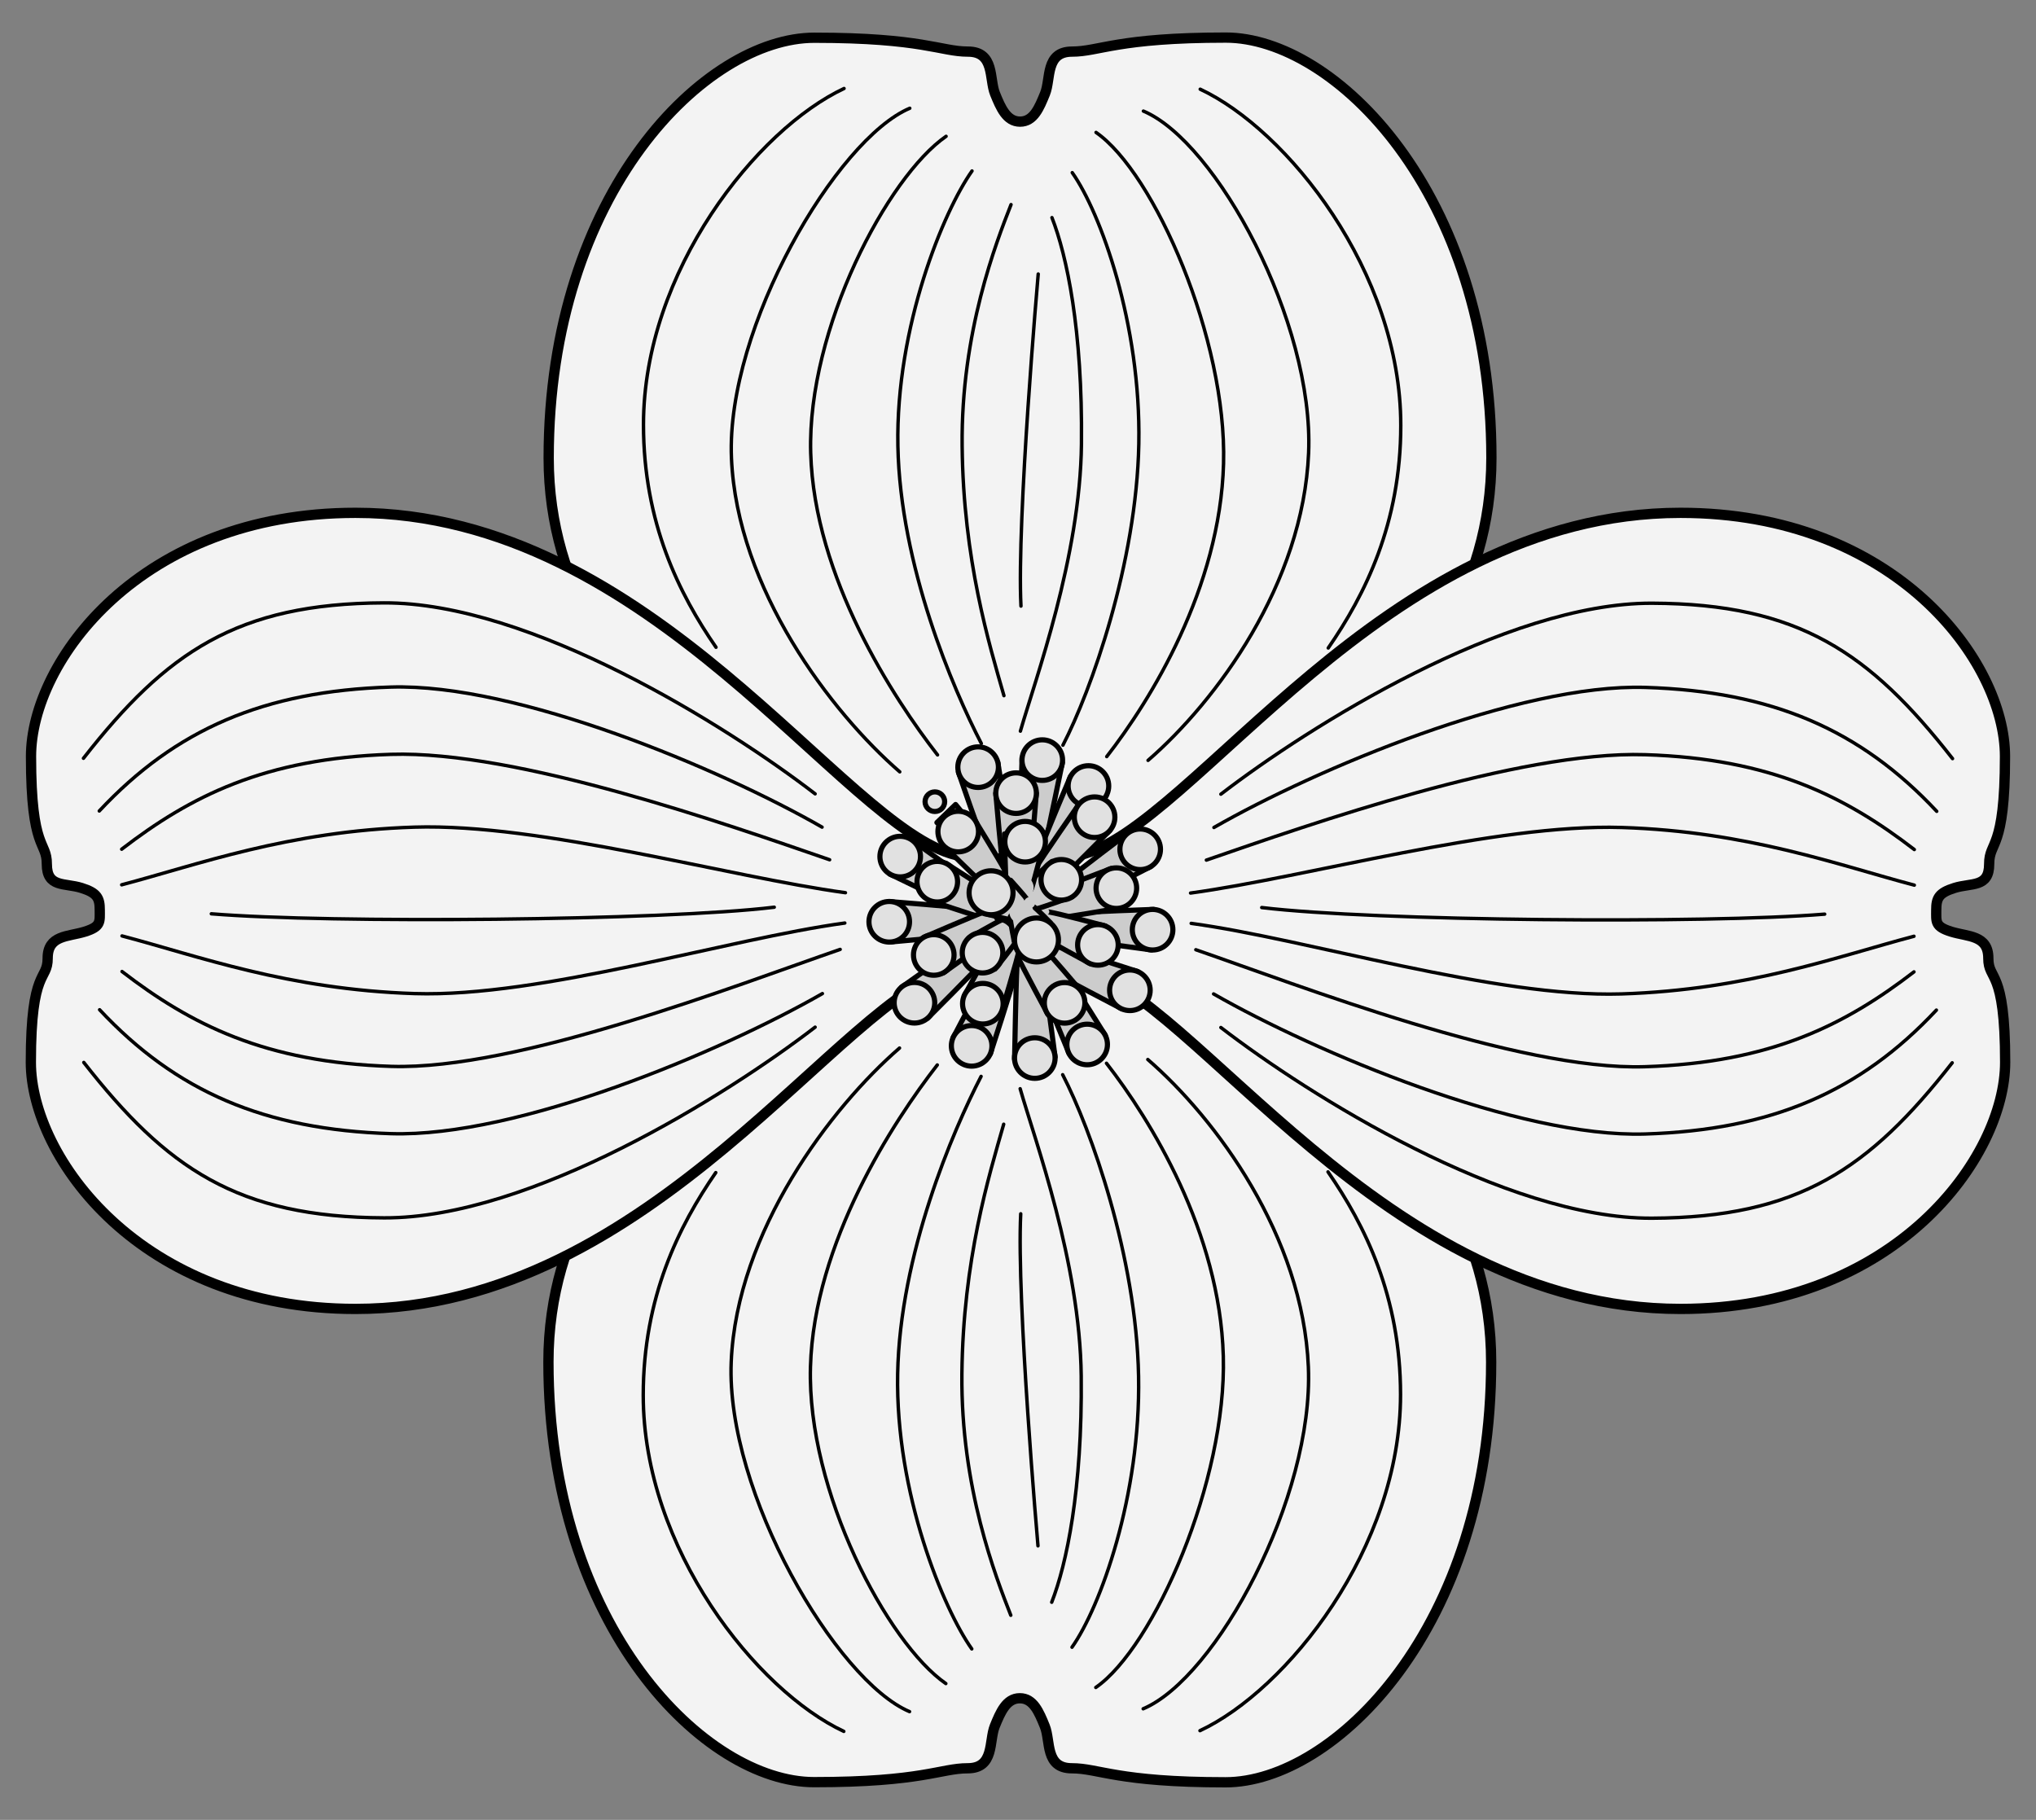 <?xml version="1.0" encoding="UTF-8" standalone="no"?>
<!DOCTYPE svg PUBLIC "-//W3C//DTD SVG 1.1//EN" "http://www.w3.org/Graphics/SVG/1.1/DTD/svg11.dtd">
<svg xmlns="http://www.w3.org/2000/svg" xmlns:xl="http://www.w3.org/1999/xlink" version="1.1" xmlns:dc="http://purl.org/dc/elements/1.1/" viewBox="33.75 76.5 297 265.5" width="297" height="265.5">
  <rect x="33.75" y="76.5" width="297" height="265.5" fill="#808080" stroke="none"/>
  <defs>
    <clipPath id="artboard_clip_path">
      <path d="M 33.75 76.5 L 330.75 76.5 L 330.75 331.943 L 313.875 342 L 33.75 342 Z"/>
    </clipPath>
  </defs>
  <g id="Dogwood_Blossom,_Flowering_(2)" stroke-opacity="1" fill="none" fill-opacity="1" stroke-dasharray="none" stroke="none">
    <title>Dogwood Blossom, Flowering (2)</title>
    <g id="Dogwood_Blossom,_Flowering_(2)_Art" clip-path="url(#artboard_clip_path)">
      <title>Art</title>
      <g id="Group_113">
        <g id="Group_219">
          <g id="Graphic_223">
            <path d="M 178.899 90.179 C 178.023 88.022 178.889 84.028 174.943 84.028 C 170.996 84.028 168.321 82.005 152.536 82.005 C 136.751 82.005 113.787 104.463 113.787 143.31 C 113.787 182.157 157.195 200.527 171.007 208.701 C 178.966 213.411 186.191 213.354 194.086 208.681 C 207.898 200.507 251.307 182.115 251.307 143.289 C 251.307 104.463 228.342 81.984 212.557 81.984 C 196.772 81.984 194.086 84.028 190.14 84.028 C 186.194 84.028 187.071 88.001 186.194 90.158 C 185.347 92.241 184.523 94.245 182.55 94.245 C 180.577 94.245 179.715 92.186 178.899 90.179 Z" fill="#f3f3f3"/>
            <path d="M 178.899 90.179 C 178.023 88.022 178.889 84.028 174.943 84.028 C 170.996 84.028 168.321 82.005 152.536 82.005 C 136.751 82.005 113.787 104.463 113.787 143.31 C 113.787 182.157 157.195 200.527 171.007 208.701 C 178.966 213.411 186.191 213.354 194.086 208.681 C 207.898 200.507 251.307 182.115 251.307 143.289 C 251.307 104.463 228.342 81.984 212.557 81.984 C 196.772 81.984 194.086 84.028 190.14 84.028 C 186.194 84.028 187.071 88.001 186.194 90.158 C 185.347 92.241 184.523 94.245 182.55 94.245 C 180.577 94.245 179.715 92.186 178.899 90.179 Z" stroke="black" stroke-linecap="round" stroke-linejoin="round" stroke-width="1.5"/>
          </g>
          <g id="Graphic_222">
            <path d="M 178.864 328.321 C 177.987 330.478 178.854 334.472 174.907 334.472 C 170.961 334.472 168.286 336.495 152.501 336.495 C 136.716 336.495 113.752 314.037 113.752 275.19 C 113.752 236.343 157.16 217.973 170.972 209.799 C 178.93 205.089 186.155 205.146 194.051 209.819 C 207.863 217.993 251.272 236.385 251.272 275.211 C 251.272 314.037 228.307 336.516 212.522 336.516 C 196.737 336.516 194.051 334.472 190.105 334.472 C 186.159 334.472 187.036 330.499 186.159 328.342 C 185.312 326.259 184.488 324.255 182.515 324.255 C 180.541 324.255 179.68 326.314 178.864 328.321 Z" fill="#f3f3f3"/>
            <path d="M 178.864 328.321 C 177.987 330.478 178.854 334.472 174.907 334.472 C 170.961 334.472 168.286 336.495 152.501 336.495 C 136.716 336.495 113.752 314.037 113.752 275.19 C 113.752 236.343 157.16 217.973 170.972 209.799 C 178.93 205.089 186.155 205.146 194.051 209.819 C 207.863 217.993 251.272 236.385 251.272 275.211 C 251.272 314.037 228.307 336.516 212.522 336.516 C 196.737 336.516 194.051 334.472 190.105 334.472 C 186.159 334.472 187.036 330.499 186.159 328.342 C 185.312 326.259 184.488 324.255 182.515 324.255 C 180.541 324.255 179.68 326.314 178.864 328.321 Z" stroke="black" stroke-linecap="round" stroke-linejoin="round" stroke-width="1.5"/>
          </g>
          <g id="Graphic_221">
            <path d="M 318.868 206.04 C 321.33 205.27 323.917 206.03 323.917 202.568 C 323.917 199.105 326.226 200.704 326.226 186.853 C 326.226 173.003 310.246 151.317 278.895 151.317 C 235.487 151.317 207.863 197.315 191.256 201.255 C 181.687 203.525 182.103 215.746 191.473 217.824 C 207.863 221.459 235.487 267.457 278.895 267.457 C 310.246 267.457 326.25 245.319 326.25 231.468 C 326.25 217.618 323.794 219.684 323.794 216.289 C 323.794 212.895 320.82 213.185 318.358 212.415 C 315.979 211.672 316.199 210.974 316.199 209.243 C 316.199 207.511 316.576 206.756 318.868 206.04 Z" fill="#f3f3f3"/>
            <path d="M 318.868 206.04 C 321.33 205.27 323.917 206.03 323.917 202.568 C 323.917 199.105 326.226 200.704 326.226 186.853 C 326.226 173.003 310.246 151.317 278.895 151.317 C 235.487 151.317 207.863 197.315 191.256 201.255 C 181.687 203.525 182.103 215.746 191.473 217.824 C 207.863 221.459 235.487 267.457 278.895 267.457 C 310.246 267.457 326.25 245.319 326.25 231.468 C 326.25 217.618 323.794 219.684 323.794 216.289 C 323.794 212.895 320.82 213.185 318.358 212.415 C 315.979 211.672 316.199 210.974 316.199 209.243 C 316.199 207.511 316.576 206.756 318.868 206.04 Z" stroke="black" stroke-linecap="round" stroke-linejoin="round" stroke-width="1.5"/>
          </g>
          <g id="Graphic_220">
            <path d="M 45.632 206.04 C 43.17 205.27 40.583 206.03 40.583 202.568 C 40.583 199.105 38.274 200.704 38.274 186.853 C 38.274 173.003 54.254 151.317 85.605 151.317 C 129.013 151.317 156.637 197.315 173.244 201.255 C 182.813 203.525 182.397 215.746 173.027 217.824 C 156.637 221.459 129.013 267.457 85.605 267.457 C 54.254 267.457 38.25 245.319 38.25 231.468 C 38.25 217.618 40.706 219.684 40.706 216.289 C 40.706 212.895 43.68 213.185 46.142 212.415 C 48.521 211.672 48.301 210.974 48.301 209.243 C 48.301 207.511 47.924 206.756 45.632 206.04 Z" fill="#f3f3f3"/>
            <path d="M 45.632 206.04 C 43.17 205.27 40.583 206.03 40.583 202.568 C 40.583 199.105 38.274 200.704 38.274 186.853 C 38.274 173.003 54.254 151.317 85.605 151.317 C 129.013 151.317 156.637 197.315 173.244 201.255 C 182.813 203.525 182.397 215.746 173.027 217.824 C 156.637 221.459 129.013 267.457 85.605 267.457 C 54.254 267.457 38.25 245.319 38.25 231.468 C 38.25 217.618 40.706 219.684 40.706 216.289 C 40.706 212.895 43.68 213.185 46.142 212.415 C 48.521 211.672 48.301 210.974 48.301 209.243 C 48.301 207.511 47.924 206.756 45.632 206.04 Z" stroke="black" stroke-linecap="round" stroke-linejoin="round" stroke-width="1.5"/>
          </g>
        </g>
        <g id="Group_207">
          <g id="Line_218">
            <path d="M 200.543 92.707 C 211.193 97.195 225.441 123.495 224.642 142.578 C 223.843 161.662 211.18 178.798 201.22 187.429" stroke="black" stroke-linecap="round" stroke-linejoin="round" stroke-width=".5"/>
          </g>
          <g id="Line_217">
            <path d="M 193.633 95.819 C 202.122 101.689 212.746 125.997 212.234 144.155 C 211.722 162.312 201.583 178.669 195.193 186.881" stroke="black" stroke-linecap="round" stroke-linejoin="round" stroke-width=".5"/>
          </g>
          <g id="Line_216">
            <path d="M 190.163 101.689 C 194.279 107.503 200.202 123.768 199.874 141.239 C 199.545 158.711 192.896 177.31 188.803 185.213" stroke="black" stroke-linecap="round" stroke-linejoin="round" stroke-width=".5"/>
          </g>
          <g id="Line_215">
            <path d="M 187.203 108.248 C 189.368 113.78 191.678 124.617 191.506 141.239 C 191.333 157.862 184.752 175.65 182.599 183.168" stroke="black" stroke-linecap="round" stroke-linejoin="round" stroke-width=".5"/>
          </g>
          <g id="Line_214">
            <path d="M 166.464 92.293 C 155.814 96.781 139.652 124.232 140.45 143.316 C 141.249 162.399 155.043 180.472 165.002 189.103" stroke="black" stroke-linecap="round" stroke-linejoin="round" stroke-width=".5"/>
          </g>
          <g id="Line_213">
            <path d="M 171.758 96.388 C 163.269 102.258 151.498 124.421 152.01 142.578 C 152.522 160.736 164.121 178.422 170.511 186.634" stroke="black" stroke-linecap="round" stroke-linejoin="round" stroke-width=".5"/>
          </g>
          <g id="Line_212">
            <path d="M 175.542 101.442 C 171.426 107.256 164.401 124.103 164.729 141.574 C 165.057 159.046 172.808 177.064 176.901 184.966" stroke="black" stroke-linecap="round" stroke-linejoin="round" stroke-width=".5"/>
          </g>
          <g id="Line_211">
            <path d="M 181.234 106.349 C 179.07 111.881 173.928 124.951 174.101 141.574 C 174.274 158.197 178.046 170.471 180.199 177.989" stroke="black" stroke-linecap="round" stroke-linejoin="round" stroke-width=".5"/>
          </g>
          <g id="Line_210">
            <path d="M 185.2 116.475 C 185.2 116.475 182.051 152.383 182.683 164.921" stroke="black" stroke-linecap="round" stroke-linejoin="round" stroke-width=".5"/>
          </g>
          <g id="Line_209">
            <path d="M 208.829 89.514 C 221.471 95.437 238.087 116.102 238.087 138.557 C 238.087 152.873 232.86 163.291 227.507 171.035" stroke="black" stroke-linecap="round" stroke-linejoin="round" stroke-width=".5"/>
          </g>
          <g id="Line_208">
            <path d="M 156.875 89.411 C 144.233 95.333 127.617 115.998 127.617 138.453 C 127.617 152.769 132.845 163.187 138.197 170.931" stroke="black" stroke-linecap="round" stroke-linejoin="round" stroke-width=".5"/>
          </g>
        </g>
        <g id="Group_197">
          <g id="Line_206">
            <path d="M 211.844 192.363 C 224.669 182.498 253.366 164.417 274.763 164.502 C 296.16 164.587 306.499 171.734 318.575 187.174" stroke="black" stroke-linecap="round" stroke-linejoin="round" stroke-width=".5"/>
          </g>
          <g id="Line_205">
            <path d="M 210.832 197.221 C 225.69 188.709 255.306 176.209 273.768 176.786 C 292.23 177.363 305.115 182.94 316.269 194.863" stroke="black" stroke-linecap="round" stroke-linejoin="round" stroke-width=".5"/>
          </g>
          <g id="Line_204">
            <path d="M 209.729 201.979 C 224.779 196.786 255.256 186.025 273.718 186.601 C 292.18 187.178 303 192.748 313 200.44" stroke="black" stroke-linecap="round" stroke-linejoin="round" stroke-width=".5"/>
          </g>
          <g id="Line_203">
            <path d="M 207.421 206.786 C 224.394 204.479 251.845 196.644 270.307 197.221 C 288.769 197.798 302.038 202.748 313 205.633" stroke="black" stroke-linecap="round" stroke-linejoin="round" stroke-width=".5"/>
          </g>
          <g id="Line_202">
            <path d="M 217.806 208.902 C 234.084 210.875 282.634 211.283 299.923 209.863" stroke="black" stroke-linecap="round" stroke-linejoin="round" stroke-width=".5"/>
          </g>
          <g id="Line_201">
            <path d="M 211.844 226.402 C 224.669 236.268 253.316 254.307 274.713 254.222 C 296.11 254.137 306.449 246.99 318.525 231.55" stroke="black" stroke-linecap="round" stroke-linejoin="round" stroke-width=".5"/>
          </g>
          <g id="Line_200">
            <path d="M 210.782 221.503 C 225.64 230.015 255.256 242.515 273.718 241.938 C 292.18 241.361 305.065 235.784 316.219 223.861" stroke="black" stroke-linecap="round" stroke-linejoin="round" stroke-width=".5"/>
          </g>
          <g id="Line_199">
            <path d="M 208.19 215.056 C 223.24 220.248 255.206 232.7 273.668 232.123 C 292.13 231.546 302.95 225.976 312.95 218.284" stroke="black" stroke-linecap="round" stroke-linejoin="round" stroke-width=".5"/>
          </g>
          <g id="Line_198">
            <path d="M 207.513 211.21 C 224.487 213.517 251.795 222.08 270.257 221.503 C 288.719 220.926 301.988 215.976 312.95 213.091" stroke="black" stroke-linecap="round" stroke-linejoin="round" stroke-width=".5"/>
          </g>
        </g>
        <g id="Group_187">
          <g id="Line_196">
            <path d="M 152.656 192.313 C 139.831 182.448 111.134 164.367 89.737 164.452 C 68.34 164.537 58.001 171.684 45.925 187.124" stroke="black" stroke-linecap="round" stroke-linejoin="round" stroke-width=".5"/>
          </g>
          <g id="Line_195">
            <path d="M 153.668 197.171 C 138.81 188.659 109.194 176.159 90.732 176.736 C 72.27 177.313 59.385 182.89 48.231 194.813" stroke="black" stroke-linecap="round" stroke-linejoin="round" stroke-width=".5"/>
          </g>
          <g id="Line_194">
            <path d="M 154.771 201.929 C 139.721 196.736 109.244 185.975 90.782 186.551 C 72.32 187.128 61.5 192.698 51.5 200.39" stroke="black" stroke-linecap="round" stroke-linejoin="round" stroke-width=".5"/>
          </g>
          <g id="Line_193">
            <path d="M 157.079 206.737 C 140.106 204.429 112.655 196.594 94.193 197.171 C 75.731 197.748 62.462 202.698 51.5 205.583" stroke="black" stroke-linecap="round" stroke-linejoin="round" stroke-width=".5"/>
          </g>
          <g id="Line_192">
            <path d="M 146.694 208.852 C 130.416 210.825 81.866 211.233 64.577 209.813" stroke="black" stroke-linecap="round" stroke-linejoin="round" stroke-width=".5"/>
          </g>
          <g id="Line_191">
            <path d="M 152.656 226.352 C 139.831 236.218 111.184 254.257 89.787 254.172 C 68.39 254.087 58.051 246.94 45.975 231.5" stroke="black" stroke-linecap="round" stroke-linejoin="round" stroke-width=".5"/>
          </g>
          <g id="Line_190">
            <path d="M 153.718 221.453 C 138.86 229.965 109.244 242.465 90.782 241.888 C 72.32 241.311 59.435 235.734 48.281 223.811" stroke="black" stroke-linecap="round" stroke-linejoin="round" stroke-width=".5"/>
          </g>
          <g id="Line_189">
            <path d="M 156.31 215.006 C 141.26 220.198 109.294 232.649 90.832 232.073 C 72.37 231.496 61.55 225.926 51.55 218.234" stroke="black" stroke-linecap="round" stroke-linejoin="round" stroke-width=".5"/>
          </g>
          <g id="Line_188">
            <path d="M 156.987 211.16 C 140.013 213.467 112.705 222.03 94.243 221.453 C 75.781 220.876 62.512 215.926 51.55 213.041" stroke="black" stroke-linecap="round" stroke-linejoin="round" stroke-width=".5"/>
          </g>
        </g>
        <g id="Group_175">
          <g id="Line_186">
            <path d="M 200.508 325.793 C 211.158 321.305 225.406 295.005 224.607 275.922 C 223.808 256.838 211.144 239.702 201.185 231.071" stroke="black" stroke-linecap="round" stroke-linejoin="round" stroke-width=".5"/>
          </g>
          <g id="Line_185">
            <path d="M 193.598 322.681 C 202.087 316.811 212.711 292.503 212.199 274.345 C 211.687 256.188 201.548 239.831 195.158 231.619" stroke="black" stroke-linecap="round" stroke-linejoin="round" stroke-width=".5"/>
          </g>
          <g id="Line_184">
            <path d="M 190.127 316.811 C 194.243 310.997 200.167 294.732 199.838 277.261 C 199.51 259.789 192.861 241.19 188.768 233.287" stroke="black" stroke-linecap="round" stroke-linejoin="round" stroke-width=".5"/>
          </g>
          <g id="Line_183">
            <path d="M 187.168 310.252 C 189.332 304.72 191.643 293.883 191.471 277.261 C 191.298 260.638 184.717 242.85 182.564 235.332" stroke="black" stroke-linecap="round" stroke-linejoin="round" stroke-width=".5"/>
          </g>
          <g id="Line_182">
            <path d="M 166.429 326.207 C 155.779 321.719 139.616 294.268 140.415 275.184 C 141.214 256.101 155.007 238.028 164.967 229.397" stroke="black" stroke-linecap="round" stroke-linejoin="round" stroke-width=".5"/>
          </g>
          <g id="Line_181">
            <path d="M 171.723 322.112 C 163.234 316.242 151.463 294.079 151.975 275.922 C 152.487 257.764 164.086 240.078 170.476 231.866" stroke="black" stroke-linecap="round" stroke-linejoin="round" stroke-width=".5"/>
          </g>
          <g id="Line_180">
            <path d="M 175.507 317.058 C 171.391 311.244 164.366 294.397 164.694 276.926 C 165.022 259.454 172.773 241.436 176.866 233.534" stroke="black" stroke-linecap="round" stroke-linejoin="round" stroke-width=".5"/>
          </g>
          <g id="Line_179">
            <path d="M 181.199 312.151 C 179.035 306.619 173.893 293.549 174.066 276.926 C 174.238 260.303 178.011 248.029 180.163 240.511" stroke="black" stroke-linecap="round" stroke-linejoin="round" stroke-width=".5"/>
          </g>
          <g id="Line_178">
            <path d="M 185.165 302.025 C 185.165 302.025 182.016 266.117 182.648 253.579" stroke="black" stroke-linecap="round" stroke-linejoin="round" stroke-width=".5"/>
          </g>
          <g id="Line_177">
            <path d="M 208.794 328.986 C 221.436 323.063 238.052 302.398 238.052 279.943 C 238.052 265.627 232.824 255.209 227.472 247.465" stroke="black" stroke-linecap="round" stroke-linejoin="round" stroke-width=".5"/>
          </g>
          <g id="Line_176">
            <path d="M 156.84 329.089 C 144.198 323.167 127.582 302.502 127.582 280.047 C 127.582 265.731 132.81 255.313 138.162 247.569" stroke="black" stroke-linecap="round" stroke-linejoin="round" stroke-width=".5"/>
          </g>
        </g>
        <g id="Group_142">
          <g id="Graphic_174">
            <circle cx="183.756" cy="210.067" r="8.109" fill="#ccc"/>
            <circle cx="183.756" cy="210.067" r="8.109" stroke="black" stroke-linecap="round" stroke-linejoin="round" stroke-width=".75"/>
          </g>
          <g id="Graphic_173">
            <path d="M 173.556 189.138 L 179.3 187.706 C 179.3 187.706 180.938 197.543 181.164 199.455 C 181.39 201.367 178.391 202.21 177.574 200.35 C 176.758 198.49 173.556 189.138 173.556 189.138 Z" fill="#ccc"/>
            <path d="M 173.556 189.138 L 179.3 187.706 C 179.3 187.706 180.938 197.543 181.164 199.455 C 181.39 201.367 178.391 202.21 177.574 200.35 C 176.758 198.49 173.556 189.138 173.556 189.138 Z" stroke="black" stroke-linecap="round" stroke-linejoin="round" stroke-width=".75"/>
          </g>
          <g id="Graphic_172">
            <path d="M 163.538 204.01 L 166.587 198.936 C 166.587 198.936 174.702 204.734 176.213 205.926 C 177.725 207.117 176.201 209.835 174.308 209.097 C 172.415 208.359 163.538 204.01 163.538 204.01 Z" fill="#ccc"/>
            <path d="M 163.538 204.01 L 166.587 198.936 C 166.587 198.936 174.702 204.734 176.213 205.926 C 177.725 207.117 176.201 209.835 174.308 209.097 C 172.415 208.359 163.538 204.01 163.538 204.01 Z" stroke="black" stroke-linecap="round" stroke-linejoin="round" stroke-width=".75"/>
          </g>
          <g id="Graphic_171">
            <path d="M 169.05 225.063 L 165.245 220.528 C 165.245 220.528 173.369 214.743 174.988 213.702 C 176.607 212.661 178.681 214.987 177.366 216.536 C 176.052 218.085 169.05 225.063 169.05 225.063 Z" fill="#ccc"/>
            <path d="M 169.05 225.063 L 165.245 220.528 C 165.245 220.528 173.369 214.743 174.988 213.702 C 176.607 212.661 178.681 214.987 177.366 216.536 C 176.052 218.085 169.05 225.063 169.05 225.063 Z" stroke="black" stroke-linecap="round" stroke-linejoin="round" stroke-width=".75"/>
          </g>
          <g id="Graphic_170">
            <path d="M 178.217 230.238 L 172.768 227.925 C 172.768 227.925 177.381 219.082 178.351 217.419 C 179.32 215.756 182.224 216.888 181.756 218.865 C 181.288 220.842 178.217 230.238 178.217 230.238 Z" fill="#ccc"/>
            <path d="M 178.217 230.238 L 172.768 227.925 C 172.768 227.925 177.381 219.082 178.351 217.419 C 179.32 215.756 182.224 216.888 181.756 218.865 C 181.288 220.842 178.217 230.238 178.217 230.238 Z" stroke="black" stroke-linecap="round" stroke-linejoin="round" stroke-width=".75"/>
          </g>
          <g id="Graphic_169">
            <path d="M 187.662 230.704 L 181.75 231.014 C 181.75 231.014 181.956 219.833 182.087 217.681 C 182.217 215.528 185.322 215.261 185.781 217.487 C 186.24 219.713 187.662 230.704 187.662 230.704 Z" fill="#ccc"/>
            <path d="M 187.662 230.704 L 181.75 231.014 C 181.75 231.014 181.956 219.833 182.087 217.681 C 182.217 215.528 185.322 215.261 185.781 217.487 C 186.24 219.713 187.662 230.704 187.662 230.704 Z" stroke="black" stroke-linecap="round" stroke-linejoin="round" stroke-width=".75"/>
          </g>
          <g id="Graphic_168">
            <path d="M 194.98 227.53 L 189.706 230.217 C 189.706 230.217 185.897 221 185.246 219.188 C 184.596 217.376 187.329 215.88 188.542 217.508 C 189.756 219.137 194.98 227.53 194.98 227.53 Z" fill="#ccc"/>
            <path d="M 194.98 227.53 L 189.706 230.217 C 189.706 230.217 185.897 221 185.246 219.188 C 184.596 217.376 187.329 215.88 188.542 217.508 C 189.756 219.137 194.98 227.53 194.98 227.53 Z" stroke="black" stroke-linecap="round" stroke-linejoin="round" stroke-width=".75"/>
          </g>
          <g id="Graphic_167">
            <path d="M 199.731 218.243 L 197.418 223.692 C 197.418 223.692 188.575 219.08 186.912 218.11 C 185.25 217.14 186.381 214.237 188.358 214.704 C 190.335 215.172 199.731 218.243 199.731 218.243 Z" fill="#ccc"/>
            <path d="M 199.731 218.243 L 197.418 223.692 C 197.418 223.692 188.575 219.08 186.912 218.11 C 185.25 217.14 186.381 214.237 188.358 214.704 C 190.335 215.172 199.731 218.243 199.731 218.243 Z" stroke="black" stroke-linecap="round" stroke-linejoin="round" stroke-width=".75"/>
          </g>
          <g id="Graphic_166">
            <path d="M 191.507 221.147 L 186.599 224.457 C 186.599 224.457 182.879 217.528 182.24 216.146 C 181.601 214.764 184.142 212.962 185.307 214.077 C 186.472 215.192 191.507 221.147 191.507 221.147 Z" fill="#ccc"/>
            <path d="M 191.507 221.147 L 186.599 224.457 C 186.599 224.457 182.879 217.528 182.24 216.146 C 181.601 214.764 184.142 212.962 185.307 214.077 C 186.472 215.192 191.507 221.147 191.507 221.147 Z" stroke="black" stroke-linecap="round" stroke-linejoin="round" stroke-width=".75"/>
          </g>
          <g id="Graphic_165">
            <path d="M 202.039 209.173 L 201.73 215.085 C 201.73 215.085 191.843 213.775 189.948 213.432 C 188.054 213.09 188.124 209.975 190.142 209.738 C 192.16 209.501 202.039 209.173 202.039 209.173 Z" fill="#ccc"/>
            <path d="M 202.039 209.173 L 201.73 215.085 C 201.73 215.085 191.843 213.775 189.948 213.432 C 188.054 213.09 188.124 209.975 190.142 209.738 C 192.16 209.501 202.039 209.173 202.039 209.173 Z" stroke="black" stroke-linecap="round" stroke-linejoin="round" stroke-width=".75"/>
          </g>
          <g id="Graphic_164">
            <path d="M 182.849 187.03 L 188.724 187.752 C 188.724 187.752 186.728 197.523 186.254 199.389 C 185.78 201.255 182.678 200.967 182.582 198.938 C 182.487 196.909 182.849 187.03 182.849 187.03 Z" fill="#ccc"/>
            <path d="M 182.849 187.03 L 188.724 187.752 C 188.724 187.752 186.728 197.523 186.254 199.389 C 185.78 201.255 182.678 200.967 182.582 198.938 C 182.487 196.909 182.849 187.03 182.849 187.03 Z" stroke="black" stroke-linecap="round" stroke-linejoin="round" stroke-width=".75"/>
          </g>
          <g id="Graphic_163">
            <path d="M 179.006 192.211 L 184.926 192.211 C 184.926 192.211 184.135 202.152 183.892 204.062 C 183.649 205.972 180.535 206.065 180.192 204.062 C 179.85 202.06 179.006 192.211 179.006 192.211 Z" fill="#ccc"/>
            <path d="M 179.006 192.211 L 184.926 192.211 C 184.926 192.211 184.135 202.152 183.892 204.062 C 183.649 205.972 180.535 206.065 180.192 204.062 C 179.85 202.06 179.006 192.211 179.006 192.211 Z" stroke="black" stroke-linecap="round" stroke-linejoin="round" stroke-width=".75"/>
          </g>
          <g id="Graphic_162">
            <path d="M 189.907 189.774 L 195.134 192.553 C 195.134 192.553 189.768 200.96 188.657 202.532 C 187.546 204.105 184.752 202.724 185.391 200.796 C 186.029 198.867 189.907 189.774 189.907 189.774 Z" fill="#ccc"/>
            <path d="M 189.907 189.774 L 195.134 192.553 C 195.134 192.553 189.768 200.96 188.657 202.532 C 187.546 204.105 184.752 202.724 185.391 200.796 C 186.029 198.867 189.907 189.774 189.907 189.774 Z" stroke="black" stroke-linecap="round" stroke-linejoin="round" stroke-width=".75"/>
          </g>
          <g id="Graphic_161">
            <path d="M 191.151 193.814 L 195.686 197.619 C 195.686 197.619 188.966 204.398 187.605 205.641 C 186.245 206.884 183.802 204.95 184.771 203.263 C 185.741 201.575 191.151 193.814 191.151 193.814 Z" fill="#ccc"/>
            <path d="M 191.151 193.814 L 195.686 197.619 C 195.686 197.619 188.966 204.398 187.605 205.641 C 186.245 206.884 183.802 204.95 184.771 203.263 C 185.741 201.575 191.151 193.814 191.151 193.814 Z" stroke="black" stroke-linecap="round" stroke-linejoin="round" stroke-width=".75"/>
          </g>
          <g id="Graphic_160">
            <path d="M 198.504 197.889 L 201.641 202.909 C 201.641 202.909 192.791 207.507 191.043 208.312 C 189.295 209.118 187.565 206.526 189.082 205.175 C 190.599 203.824 198.504 197.889 198.504 197.889 Z" fill="#ccc"/>
            <path d="M 198.504 197.889 L 201.641 202.909 C 201.641 202.909 192.791 207.507 191.043 208.312 C 189.295 209.118 187.565 206.526 189.082 205.175 C 190.599 203.824 198.504 197.889 198.504 197.889 Z" stroke="black" stroke-linecap="round" stroke-linejoin="round" stroke-width=".75"/>
          </g>
          <g id="Graphic_159">
            <path d="M 195.831 203.207 L 197.363 208.924 C 197.363 208.924 188.824 210.394 187.161 210.588 C 185.497 210.782 184.613 207.795 186.203 207.014 C 187.793 206.234 195.831 203.207 195.831 203.207 Z" fill="#ccc"/>
            <path d="M 195.831 203.207 L 197.363 208.924 C 197.363 208.924 188.824 210.394 187.161 210.588 C 185.497 210.782 184.613 207.795 186.203 207.014 C 187.793 206.234 195.831 203.207 195.831 203.207 Z" stroke="black" stroke-linecap="round" stroke-linejoin="round" stroke-width=".75"/>
          </g>
          <g id="Graphic_158">
            <path d="M 195.017 211.602 L 192.799 217.09 C 192.799 217.09 186.557 213.715 185.392 212.983 C 184.227 212.25 185.333 209.337 186.778 209.552 C 188.223 209.767 195.017 211.602 195.017 211.602 Z" fill="#ccc"/>
            <path d="M 195.017 211.602 L 192.799 217.09 C 192.799 217.09 186.557 213.715 185.392 212.983 C 184.227 212.25 185.333 209.337 186.778 209.552 C 188.223 209.767 195.017 211.602 195.017 211.602 Z" stroke="black" stroke-linecap="round" stroke-linejoin="round" stroke-width=".75"/>
          </g>
          <g id="Graphic_157">
            <ellipse cx="186.116" cy="209.511" rx="0.697" ry="0.57" fill="#ccc"/>
          </g>
          <g id="Graphic_156">
            <path d="M 187.203 202.183 L 190.162 207.309 C 190.162 207.309 185.916 208.848 185.055 209.065 C 184.194 209.281 182.601 206.605 183.205 205.861 C 183.81 205.117 187.203 202.183 187.203 202.183 Z" fill="#ccc"/>
            <path d="M 187.203 202.183 L 190.162 207.309 C 190.162 207.309 185.916 208.848 185.055 209.065 C 184.194 209.281 182.601 206.605 183.205 205.861 C 183.81 205.117 187.203 202.183 187.203 202.183 Z" stroke="black" stroke-linecap="round" stroke-linejoin="round" stroke-width=".75"/>
          </g>
          <g id="Graphic_155">
            <path d="M 180.292 198.157 L 186.167 198.878 C 186.167 198.878 184.623 204.96 184.237 206.117 C 183.85 207.275 180.751 206.953 180.564 205.667 C 180.378 204.38 180.292 198.157 180.292 198.157 Z" fill="#ccc"/>
            <path d="M 180.292 198.157 L 186.167 198.878 C 186.167 198.878 184.623 204.96 184.237 206.117 C 183.85 207.275 180.751 206.953 180.564 205.667 C 180.378 204.38 180.292 198.157 180.292 198.157 Z" stroke="black" stroke-linecap="round" stroke-linejoin="round" stroke-width=".75"/>
          </g>
          <g id="Graphic_154">
            <circle cx="182.794" cy="205.984" r="1.741" fill="#ccc"/>
          </g>
          <g id="Graphic_153">
            <path d="M 163.468 213.941 L 163.468 208.022 C 163.468 208.022 173.41 208.813 175.319 209.056 C 177.229 209.299 177.322 212.413 175.319 212.755 C 173.317 213.097 163.468 213.941 163.468 213.941 Z" fill="#ccc"/>
            <path d="M 163.468 213.941 L 163.468 208.022 C 163.468 208.022 173.41 208.813 175.319 209.056 C 177.229 209.299 177.322 212.413 175.319 212.755 C 173.317 213.097 163.468 213.941 163.468 213.941 Z" stroke="black" stroke-linecap="round" stroke-linejoin="round" stroke-width=".75"/>
          </g>
          <g id="Graphic_152">
            <path d="M 170.42 196.5 L 173.146 193.867 C 173.146 193.867 177.204 198.798 177.942 199.786 C 178.679 200.774 177.286 202.202 176.238 201.432 C 175.19 200.661 170.42 196.5 170.42 196.5 Z" fill="#ccc"/>
            <path d="M 170.42 196.5 L 173.146 193.867 C 173.146 193.867 177.204 198.798 177.942 199.786 C 178.679 200.774 177.286 202.202 176.238 201.432 C 175.19 200.661 170.42 196.5 170.42 196.5 Z" stroke="black" stroke-linecap="round" stroke-linejoin="round" stroke-width=".75"/>
          </g>
          <g id="Graphic_151">
            <path d="M 171.192 199.64 L 175.856 195.996 C 175.856 195.996 179.56 202.021 180.2 203.234 C 180.84 204.448 178.426 206.417 177.285 205.512 C 176.144 204.607 171.192 199.64 171.192 199.64 Z" fill="#ccc"/>
            <path d="M 171.192 199.64 L 175.856 195.996 C 175.856 195.996 179.56 202.021 180.2 203.234 C 180.84 204.448 178.426 206.417 177.285 205.512 C 176.144 204.607 171.192 199.64 171.192 199.64 Z" stroke="black" stroke-linecap="round" stroke-linejoin="round" stroke-width=".75"/>
          </g>
          <g id="Graphic_150">
            <path d="M 169.176 207.794 L 171.771 202.473 C 171.771 202.473 177.741 206.265 178.848 207.075 C 179.955 207.885 178.648 210.713 177.226 210.4 C 175.804 210.087 169.176 207.794 169.176 207.794 Z" fill="#ccc"/>
            <path d="M 169.176 207.794 L 171.771 202.473 C 171.771 202.473 177.741 206.265 178.848 207.075 C 179.955 207.885 178.648 210.713 177.226 210.4 C 175.804 210.087 169.176 207.794 169.176 207.794 Z" stroke="black" stroke-linecap="round" stroke-linejoin="round" stroke-width=".75"/>
          </g>
          <g id="Graphic_149">
            <path d="M 171.399 218.409 L 168.529 213.232 C 168.529 213.232 175.867 210.068 177.321 209.54 C 178.775 209.012 180.35 211.7 179.115 212.776 C 177.88 213.852 171.399 218.409 171.399 218.409 Z" fill="#ccc"/>
            <path d="M 171.399 218.409 L 168.529 213.232 C 168.529 213.232 175.867 210.068 177.321 209.54 C 178.775 209.012 180.35 211.7 179.115 212.776 C 177.88 213.852 171.399 218.409 171.399 218.409 Z" stroke="black" stroke-linecap="round" stroke-linejoin="round" stroke-width=".75"/>
          </g>
          <g id="Graphic_148">
            <path d="M 179.851 224.088 L 174.403 221.775 C 174.403 221.775 178.237 214.764 179.058 213.453 C 179.878 212.142 182.774 213.291 182.463 214.899 C 182.152 216.507 179.851 224.088 179.851 224.088 Z" fill="#ccc"/>
            <path d="M 179.851 224.088 L 174.403 221.775 C 174.403 221.775 178.237 214.764 179.058 213.453 C 179.878 212.142 182.774 213.291 182.463 214.899 C 182.152 216.507 179.851 224.088 179.851 224.088 Z" stroke="black" stroke-linecap="round" stroke-linejoin="round" stroke-width=".75"/>
          </g>
          <g id="Graphic_147">
            <path d="M 178.883 217.877 L 175.078 213.343 C 175.078 213.343 178.971 211.108 179.777 210.749 C 180.583 210.389 182.617 212.749 182.155 213.583 C 181.693 214.417 178.883 217.877 178.883 217.877 Z" fill="#ccc"/>
            <path d="M 178.883 217.877 L 175.078 213.343 C 175.078 213.343 178.971 211.108 179.777 210.749 C 180.583 210.389 182.617 212.749 182.155 213.583 C 181.693 214.417 178.883 217.877 178.883 217.877 Z" stroke="black" stroke-linecap="round" stroke-linejoin="round" stroke-width=".75"/>
          </g>
          <g id="Graphic_146">
            <path d="M 178.037 209.938 L 181.174 204.918 C 181.174 204.918 183.127 207.071 183.454 207.562 C 183.78 208.052 182.152 210.707 181.493 210.699 C 180.834 210.691 178.037 209.938 178.037 209.938 Z" fill="#ccc"/>
            <path d="M 178.037 209.938 L 181.174 204.918 C 181.174 204.918 183.127 207.071 183.454 207.562 C 183.78 208.052 182.152 210.707 181.493 210.699 C 180.834 210.691 178.037 209.938 178.037 209.938 Z" stroke="black" stroke-linecap="round" stroke-linejoin="round" stroke-width=".75"/>
          </g>
          <g id="Graphic_145">
            <path d="M 186.968 211.108 L 181.694 213.796 C 181.694 213.796 181.129 210.945 181.101 210.356 C 181.074 209.767 183.837 208.33 184.398 208.676 C 184.958 209.023 186.968 211.108 186.968 211.108 Z" fill="#ccc"/>
            <path d="M 186.968 211.108 L 181.694 213.796 C 181.694 213.796 181.129 210.945 181.101 210.356 C 181.074 209.767 183.837 208.33 184.398 208.676 C 184.958 209.023 186.968 211.108 186.968 211.108 Z" stroke="black" stroke-linecap="round" stroke-linejoin="round" stroke-width=".75"/>
          </g>
          <g id="Graphic_144">
            <circle cx="182.72" cy="209.511" r="1.741" fill="#ccc"/>
          </g>
          <g id="Graphic_143">
            <circle cx="183.953" cy="208.192" r="0.811" fill="#ccc"/>
          </g>
        </g>
        <g id="Group_114">
          <g id="Graphic_141">
            <circle cx="176.433" cy="188.42" r="2.96" fill="#e1e1e1"/>
            <circle cx="176.433" cy="188.42" r="2.96" stroke="black" stroke-linecap="round" stroke-linejoin="round" stroke-width=".75"/>
          </g>
          <g id="Graphic_140">
            <circle cx="165.066" cy="201.468" r="2.96" fill="#e1e1e1"/>
            <circle cx="165.066" cy="201.468" r="2.96" stroke="black" stroke-linecap="round" stroke-linejoin="round" stroke-width=".75"/>
          </g>
          <g id="Graphic_139">
            <circle cx="167.144" cy="222.791" r="2.96" fill="#e1e1e1"/>
            <circle cx="167.144" cy="222.791" r="2.96" stroke="black" stroke-linecap="round" stroke-linejoin="round" stroke-width=".75"/>
          </g>
          <g id="Graphic_138">
            <circle cx="175.488" cy="229.079" r="2.96" fill="#e1e1e1"/>
            <circle cx="175.488" cy="229.079" r="2.96" stroke="black" stroke-linecap="round" stroke-linejoin="round" stroke-width=".75"/>
          </g>
          <g id="Graphic_137">
            <circle cx="184.701" cy="230.859" r="2.96" fill="#e1e1e1"/>
            <circle cx="184.701" cy="230.859" r="2.96" stroke="black" stroke-linecap="round" stroke-linejoin="round" stroke-width=".75"/>
          </g>
          <g id="Graphic_136">
            <circle cx="192.338" cy="228.876" r="2.96" fill="#e1e1e1"/>
            <circle cx="192.338" cy="228.876" r="2.96" stroke="black" stroke-linecap="round" stroke-linejoin="round" stroke-width=".75"/>
          </g>
          <g id="Graphic_135">
            <circle cx="198.572" cy="220.972" r="2.96" fill="#e1e1e1"/>
            <circle cx="198.572" cy="220.972" r="2.96" stroke="black" stroke-linecap="round" stroke-linejoin="round" stroke-width=".75"/>
          </g>
          <g id="Graphic_134">
            <circle cx="189.048" cy="222.805" r="2.96" fill="#e1e1e1"/>
            <circle cx="189.048" cy="222.805" r="2.96" stroke="black" stroke-linecap="round" stroke-linejoin="round" stroke-width=".75"/>
          </g>
          <g id="Graphic_133">
            <circle cx="201.884" cy="212.134" r="2.96" fill="#e1e1e1"/>
            <circle cx="201.884" cy="212.134" r="2.96" stroke="black" stroke-linecap="round" stroke-linejoin="round" stroke-width=".75"/>
          </g>
          <g id="Graphic_132">
            <circle cx="185.792" cy="187.392" r="2.96" fill="#e1e1e1"/>
            <circle cx="185.792" cy="187.392" r="2.96" stroke="black" stroke-linecap="round" stroke-linejoin="round" stroke-width=".75"/>
          </g>
          <g id="Graphic_131">
            <circle cx="181.971" cy="192.211" r="2.96" fill="#e1e1e1"/>
            <circle cx="181.971" cy="192.211" r="2.96" stroke="black" stroke-linecap="round" stroke-linejoin="round" stroke-width=".75"/>
          </g>
          <g id="Graphic_130">
            <circle cx="192.525" cy="191.167" r="2.96" fill="#e1e1e1"/>
            <circle cx="192.525" cy="191.167" r="2.96" stroke="black" stroke-linecap="round" stroke-linejoin="round" stroke-width=".75"/>
          </g>
          <g id="Graphic_129">
            <circle cx="193.422" cy="195.72" r="2.96" fill="#e1e1e1"/>
            <circle cx="193.422" cy="195.72" r="2.96" stroke="black" stroke-linecap="round" stroke-linejoin="round" stroke-width=".75"/>
          </g>
          <g id="Graphic_128">
            <circle cx="200.075" cy="200.403" r="2.96" fill="#e1e1e1"/>
            <circle cx="200.075" cy="200.403" r="2.96" stroke="black" stroke-linecap="round" stroke-linejoin="round" stroke-width=".75"/>
          </g>
          <g id="Graphic_127">
            <circle cx="196.598" cy="206.071" r="2.96" fill="#e1e1e1"/>
            <circle cx="196.598" cy="206.071" r="2.96" stroke="black" stroke-linecap="round" stroke-linejoin="round" stroke-width=".75"/>
          </g>
          <g id="Graphic_126">
            <circle cx="193.906" cy="214.351" r="2.96" fill="#e1e1e1"/>
            <circle cx="193.906" cy="214.351" r="2.96" stroke="black" stroke-linecap="round" stroke-linejoin="round" stroke-width=".75"/>
          </g>
          <g id="Graphic_125">
            <circle cx="188.567" cy="204.854" r="2.96" fill="#e1e1e1"/>
            <circle cx="188.567" cy="204.854" r="2.96" stroke="black" stroke-linecap="round" stroke-linejoin="round" stroke-width=".75"/>
          </g>
          <g id="Graphic_124">
            <circle cx="183.291" cy="199.294" r="2.96" fill="#e1e1e1"/>
            <circle cx="183.291" cy="199.294" r="2.96" stroke="black" stroke-linecap="round" stroke-linejoin="round" stroke-width=".75"/>
          </g>
          <g id="Graphic_123">
            <circle cx="163.468" cy="210.976" r="2.96" fill="#e1e1e1"/>
            <circle cx="163.468" cy="210.976" r="2.96" stroke="black" stroke-linecap="round" stroke-linejoin="round" stroke-width=".75"/>
          </g>
          <g id="Graphic_122">
            <circle cx="170.123" cy="193.457" r="1.431" fill="#e1e1e1"/>
            <circle cx="170.123" cy="193.457" r="1.431" stroke="black" stroke-linecap="round" stroke-linejoin="round" stroke-width=".75"/>
          </g>
          <g id="Graphic_121">
            <circle cx="173.528" cy="197.815" r="2.96" fill="#e1e1e1"/>
            <circle cx="173.528" cy="197.815" r="2.96" stroke="black" stroke-linecap="round" stroke-linejoin="round" stroke-width=".75"/>
          </g>
          <g id="Graphic_120">
            <circle cx="170.476" cy="205.129" r="2.96" fill="#e1e1e1"/>
            <circle cx="170.476" cy="205.129" r="2.96" stroke="black" stroke-linecap="round" stroke-linejoin="round" stroke-width=".75"/>
          </g>
          <g id="Graphic_119">
            <circle cx="169.962" cy="215.816" r="2.96" fill="#e1e1e1"/>
            <circle cx="169.962" cy="215.816" r="2.96" stroke="black" stroke-linecap="round" stroke-linejoin="round" stroke-width=".75"/>
          </g>
          <g id="Graphic_118">
            <circle cx="177.122" cy="222.929" r="2.96" fill="#e1e1e1"/>
            <circle cx="177.122" cy="222.929" r="2.96" stroke="black" stroke-linecap="round" stroke-linejoin="round" stroke-width=".75"/>
          </g>
          <g id="Graphic_117">
            <circle cx="177.075" cy="215.484" r="2.96" fill="#e1e1e1"/>
            <circle cx="177.075" cy="215.484" r="2.96" stroke="black" stroke-linecap="round" stroke-linejoin="round" stroke-width=".75"/>
          </g>
          <g id="Graphic_116">
            <circle cx="184.946" cy="213.63" r="3.206" fill="#e1e1e1"/>
            <circle cx="184.946" cy="213.63" r="3.206" stroke="black" stroke-linecap="round" stroke-linejoin="round" stroke-width=".75"/>
          </g>
          <g id="Graphic_115">
            <circle cx="178.32" cy="206.743" r="3.206" fill="#e1e1e1"/>
            <circle cx="178.32" cy="206.743" r="3.206" stroke="black" stroke-linecap="round" stroke-linejoin="round" stroke-width=".75"/>
          </g>
        </g>
      </g>
    </g>
  </g>
</svg>
